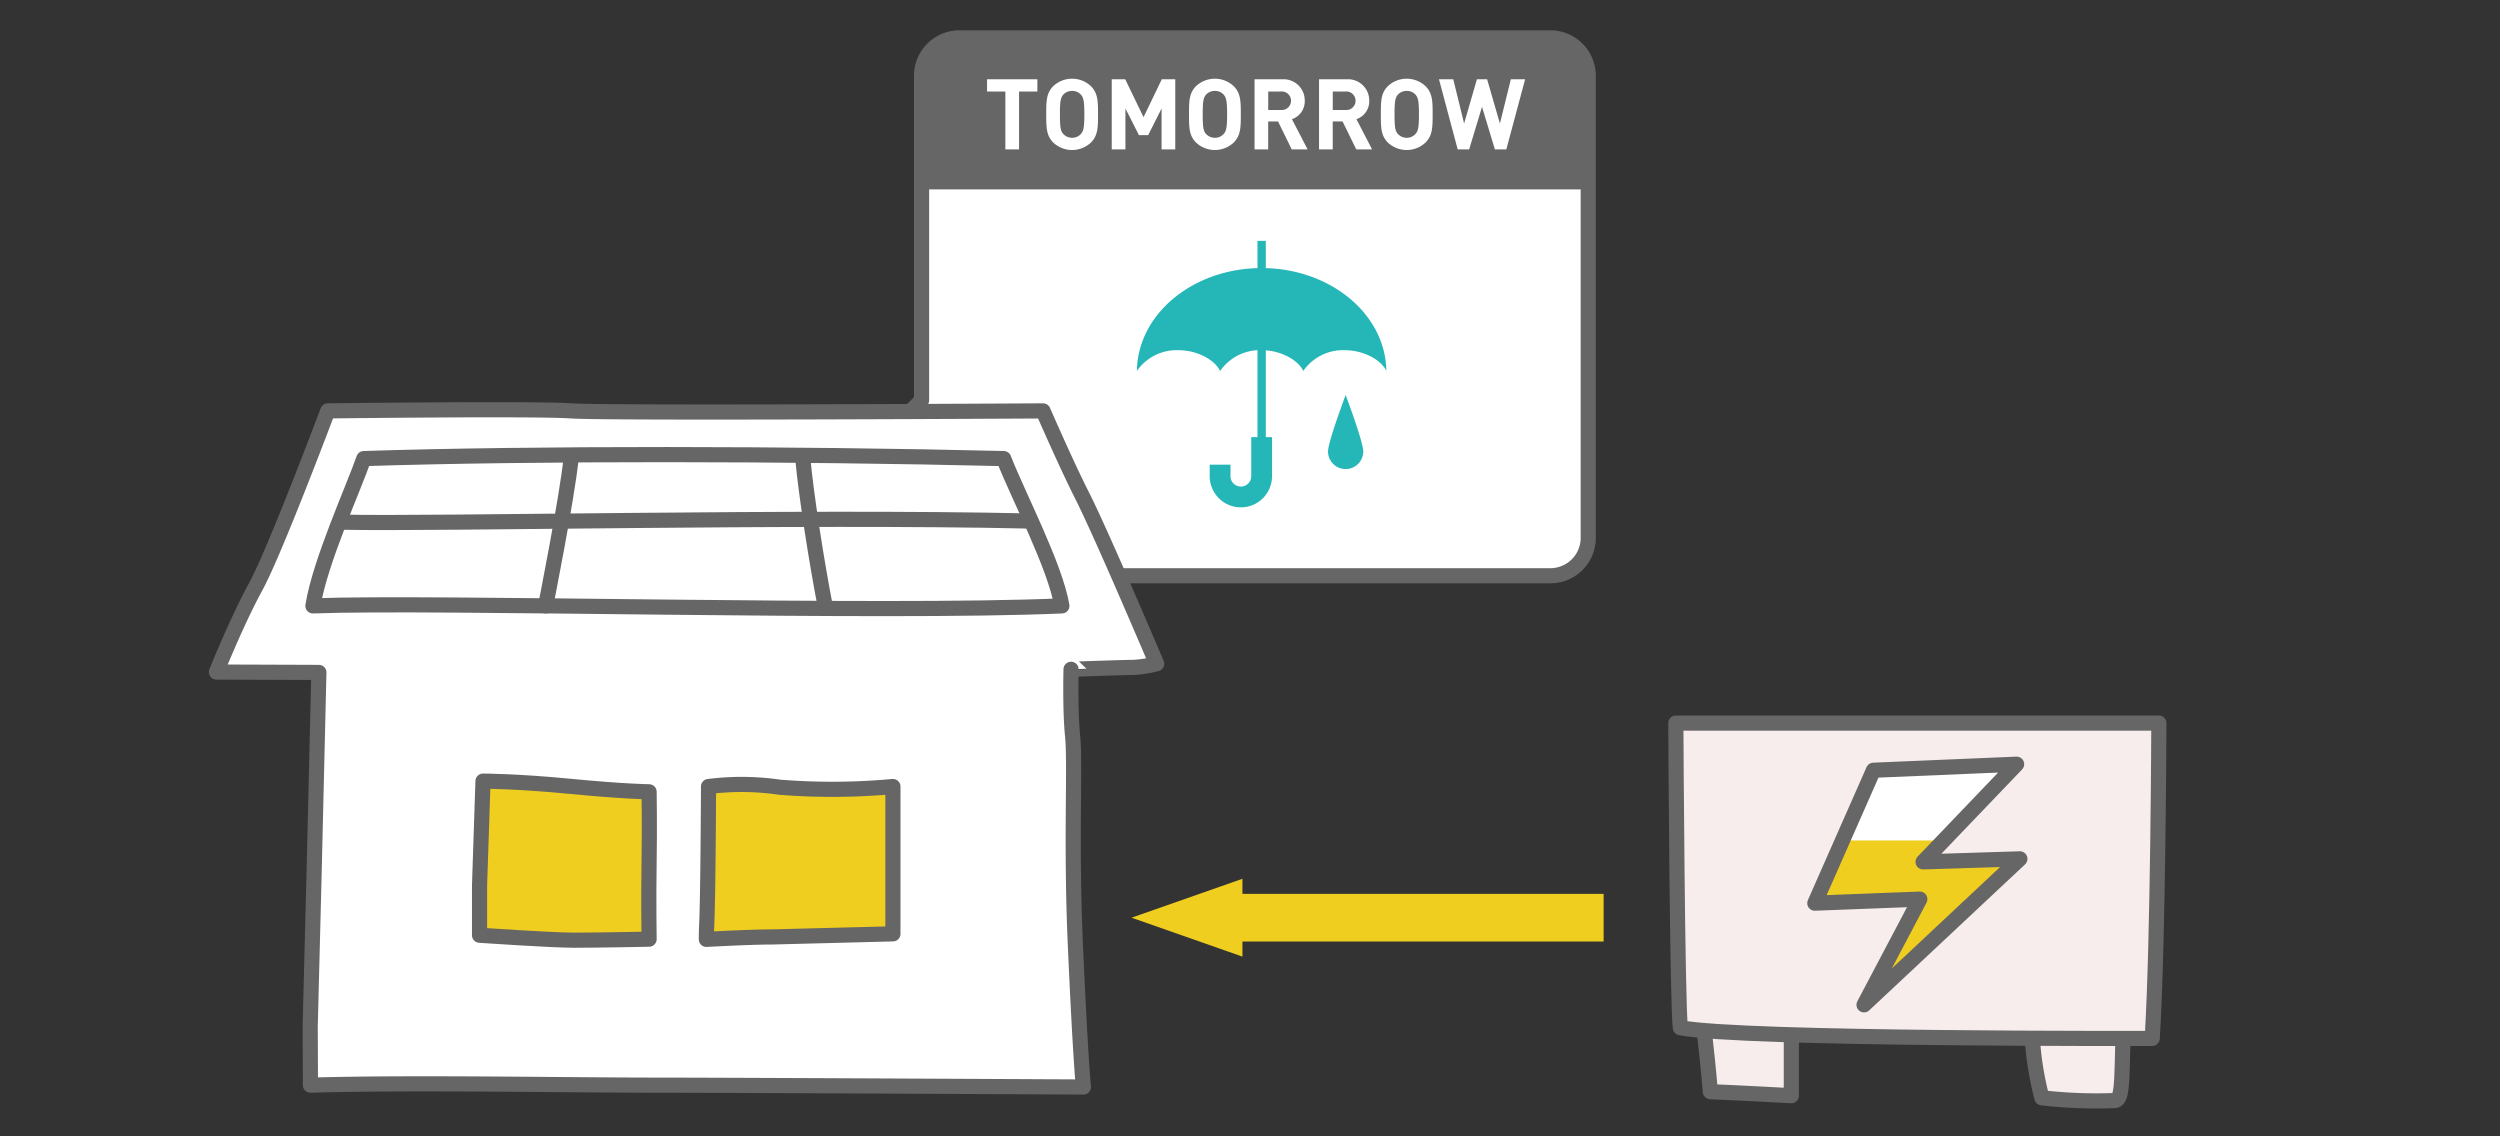 <svg id="レイヤー_2" data-name="レイヤー 2" xmlns="http://www.w3.org/2000/svg" width="330" height="150" viewBox="0 0 330 150"><rect x="0" y="0" width="330" height="150" fill="#333333" stroke="none"/><defs><style>.cls-1,.cls-3{fill:#fff;}.cls-2{fill:none;}.cls-2,.cls-3,.cls-4,.cls-6{stroke:#666;stroke-linecap:round;stroke-linejoin:round;stroke-width:2px;}.cls-4,.cls-5{fill:#efce1f;}.cls-6{fill:#f8eded;}.cls-7{fill:#666;}.cls-8{fill:#25b6b7;}</style></defs><title>illust4</title><path class="cls-1" d="M204.647,5h-78a5,5,0,0,0-5,5V52.833L108.981,65.5h12.666V71a5,5,0,0,0,5,5h78a5,5,0,0,0,5-5V10A5,5,0,0,0,204.647,5Z"/><path class="cls-2" d="M204.647,5h-78a5,5,0,0,0-5,5V52.833L108.981,65.5h12.666V71a5,5,0,0,0,5,5h78a5,5,0,0,0,5-5V10A5,5,0,0,0,204.647,5Z"/><path class="cls-3" d="M143.013,143.484s-.371-3.224-1.056-18.568c-.62-13.916.012-23.946-.377-27.807-.342-3.4-.2-8.761-.2-8.761S148.1,88.1,149.5,88.1a14.641,14.641,0,0,0,3.176-.487s-7.24-17.067-9.829-22.181c-2.092-4.127-5.167-11.194-5.167-11.194s-57.551.337-62.262,0-32.149,0-32.149,0-6.97,18.538-9.5,23.173-5.2,11.3-5.2,11.3l13.523.05-.627,26.344-.518,20.351.031,7.786c13.52-.391,33.162,0,46.415,0C95.258,143.242,143.013,143.484,143.013,143.484Z"/><path class="cls-4" d="M117.864,123.267V103.823a87.654,87.654,0,0,1-14.963.089,34.622,34.622,0,0,0-9.374-.089s-.057,14.484-.246,18.373c-.048,1-.04,1.8-.04,1.8s5.8-.321,8.759-.321Z"/><path class="cls-4" d="M85.679,123.97s-.079-5.176,0-10.091,0-9.363,0-9.363-3.256-.026-10.383-.717-11.54-.69-11.54-.69L63.3,116.9v6.552s9.51.655,12.537.655S85.679,123.97,85.679,123.97Z"/><path class="cls-3" d="M140.167,79.976c-23.795,1.05-82.585-.607-98.862,0,.92-5.8,5.359-15.522,6.718-19.444,22.277-.718,56.231-.681,84.465,0C134.409,65.448,139.288,74.728,140.167,79.976Z"/><path class="cls-3" d="M105.973,60.532c.4,4.591,1.862,13.894,2.948,19.444"/><path class="cls-3" d="M75.386,60.532c-.585,5.492-3.367,19.444-3.367,19.444"/><path class="cls-3" d="M45.32,68.928c11.823.271,60.653-.828,90.422-.156"/><rect class="cls-5" x="162.121" y="117.991" width="49.556" height="6.29"/><polygon class="cls-5" points="164 116 149.364 121.136 164 126.272 164 116"/><path class="cls-6" d="M224.379,131.1s.992,8.018,1.382,13c4.738.2,10.694.532,10.694.532V132.49Z"/><path class="cls-6" d="M269.527,144.907a62.33,62.33,0,0,0,9.571.365c.959,0,.974-1.932,1.094-6.685s.16-5.948.16-5.948l-12.148.186A41.953,41.953,0,0,0,269.527,144.907Z"/><path class="cls-6" d="M221.212,95.448c0,1.822.2,37.042.594,40.209,8.095,1.585,62.286,1.414,62.286,1.414.791-12.673.878-41.623.878-41.623Z"/><polygon id="_パス_" data-name=" パス " class="cls-1" points="266.193 100.875 247.295 101.672 239.557 119.216 253.417 118.684 246.053 132.639 266.625 113.368 253.848 113.766 266.193 100.875"/><polygon id="_パス_2" data-name=" パス " class="cls-5" points="243.206 110.944 239.557 119.216 253.417 118.684 246.053 132.639 266.625 113.368 253.848 113.766 256.558 110.937 243.206 110.944"/><polygon id="_パス_3" data-name=" パス " class="cls-2" points="266.193 100.875 247.295 101.672 239.557 119.216 253.417 118.684 246.053 132.639 266.625 113.368 253.848 113.766 266.193 100.875"/><path class="cls-7" d="M209.647,25V10a5,5,0,0,0-5-5h-78a5,5,0,0,0-5,5V25Z"/><path class="cls-1" d="M134.515,12.078v7.645h-1.807V12.078h-2.419V10.467h6.644v1.611Z"/><path class="cls-1" d="M143.993,18.825a3.63,3.63,0,0,1-4.953,0c-.923-.923-.936-1.963-.936-3.73s.013-2.809.936-3.732a3.635,3.635,0,0,1,4.953,0c.923.923.949,1.963.949,3.732S144.916,17.9,143.993,18.825Zm-1.313-6.331A1.5,1.5,0,0,0,141.523,12a1.552,1.552,0,0,0-1.17.494c-.338.391-.442.832-.442,2.6s.1,2.2.442,2.587a1.564,1.564,0,0,0,1.17.506,1.514,1.514,0,0,0,1.157-.506c.339-.39.455-.82.455-2.587S143.019,12.885,142.68,12.494Z"/><path class="cls-1" d="M153.328,19.723v-5.4l-1.767,3.511h-1.223l-1.781-3.511v5.4H146.75V10.467h1.781l2.418,5,2.405-5h1.782v9.256Z"/><path class="cls-1" d="M162.839,18.825a3.63,3.63,0,0,1-4.953,0c-.923-.923-.937-1.963-.937-3.73s.014-2.809.937-3.732a3.635,3.635,0,0,1,4.953,0c.923.923.949,1.963.949,3.732S163.762,17.9,162.839,18.825Zm-1.314-6.331A1.5,1.5,0,0,0,160.369,12a1.556,1.556,0,0,0-1.171.494c-.338.391-.441.832-.441,2.6s.1,2.2.441,2.587a1.568,1.568,0,0,0,1.171.506,1.512,1.512,0,0,0,1.156-.506c.339-.39.455-.82.455-2.587S161.864,12.885,161.525,12.494Z"/><path class="cls-1" d="M170.51,19.723,168.7,16.03h-1.3v3.693H165.6V10.467h3.627a2.8,2.8,0,0,1,3,2.834,2.491,2.491,0,0,1-1.69,2.43l2.067,3.992Zm-1.405-7.645h-1.7v2.444h1.7a1.225,1.225,0,1,0,0-2.444Z"/><path class="cls-1" d="M179.026,19.723,177.22,16.03h-1.3v3.693h-1.807V10.467h3.627a2.8,2.8,0,0,1,3,2.834,2.492,2.492,0,0,1-1.689,2.43l2.066,3.992Zm-1.4-7.645h-1.7v2.444h1.7a1.225,1.225,0,1,0,0-2.444Z"/><path class="cls-1" d="M188.16,18.825a3.63,3.63,0,0,1-4.953,0c-.923-.923-.936-1.963-.936-3.73s.013-2.809.936-3.732a3.635,3.635,0,0,1,4.953,0c.923.923.949,1.963.949,3.732S189.083,17.9,188.16,18.825Zm-1.313-6.331A1.5,1.5,0,0,0,185.69,12a1.548,1.548,0,0,0-1.169.494c-.339.391-.443.832-.443,2.6s.1,2.2.443,2.587a1.56,1.56,0,0,0,1.169.506,1.512,1.512,0,0,0,1.157-.506c.339-.39.455-.82.455-2.587S187.186,12.885,186.847,12.494Z"/><path class="cls-1" d="M198.835,19.723h-1.509l-1.7-5.617-1.7,5.617h-1.509l-2.47-9.256h1.885l1.431,5.837,1.689-5.837H196.3l1.689,5.837,1.444-5.837h1.884Z"/><path class="cls-8" d="M155.559,46.227c2.539,0,4.837,1.315,5.489,2.745l0,.016.006-.016a6.373,6.373,0,0,1,5.489-2.745c2.535,0,4.83,1.312,5.486,2.739a6.378,6.378,0,0,1,5.485-2.739c2.53,0,4.82,1.306,5.481,2.729-.1-7.508-7.429-13.57-16.463-13.57s-16.369,6.066-16.463,13.578A6.383,6.383,0,0,1,155.559,46.227Z"/><rect class="cls-8" x="165.988" y="31.795" width="1.098" height="29.367"/><path class="cls-8" d="M163.795,66.972a4.12,4.12,0,0,1-4.115-4.115v-1.52h2.745v1.52a1.37,1.37,0,1,0,2.74,0V57.7h2.744v5.16A4.119,4.119,0,0,1,163.795,66.972Z"/><path class="cls-8" d="M179.95,59.592a2.325,2.325,0,1,1-4.65,0c0-1.284,2.325-7.448,2.325-7.448S179.95,58.308,179.95,59.592Z"/></svg>
